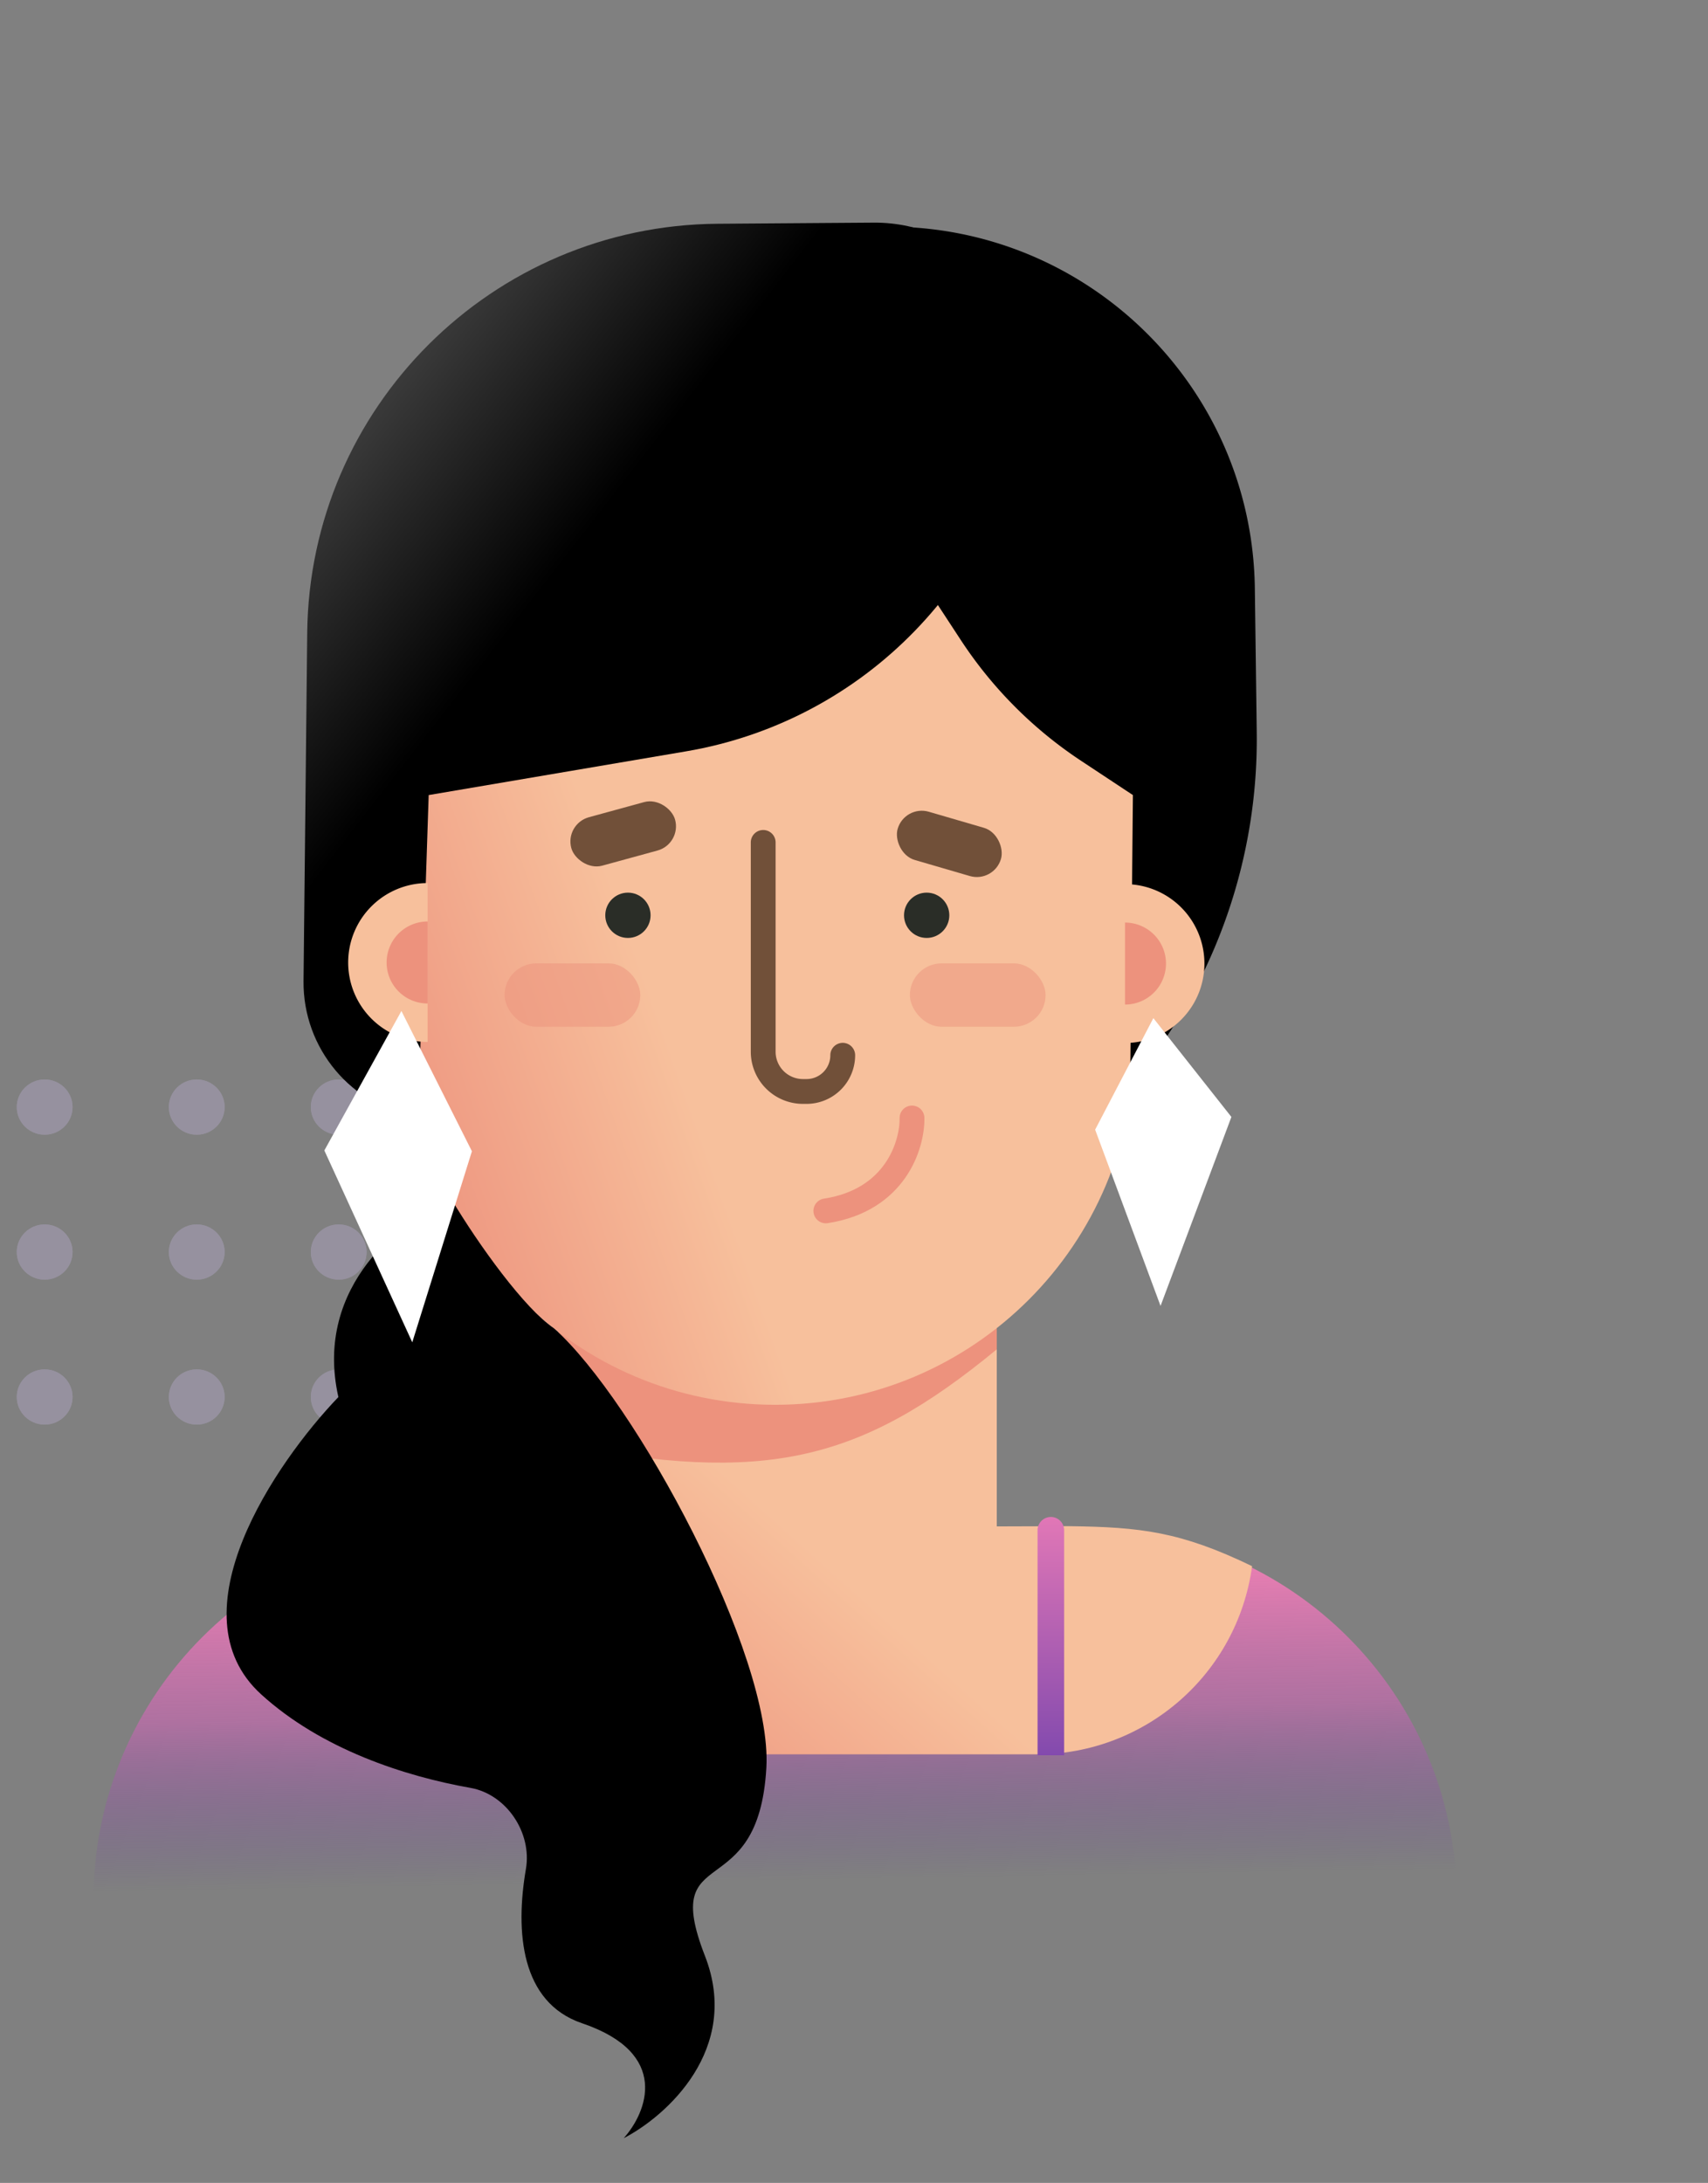 <svg width="313" height="400" viewBox="0 0 313 400" fill="none" xmlns="http://www.w3.org/2000/svg"><rect x="0" y="0" width="313" height="400" fill="#808080" stroke="none"/><g opacity=".268"><ellipse cx="5.11" cy="5.059" rx="5.11" ry="5.059" transform="matrix(-1 0 0 1 148.611 197.806)" fill="#d2c0f3"/><ellipse cx="5.11" cy="5.059" rx="5.11" ry="5.059" transform="matrix(-1 0 0 1 122.596 197.806)" fill="#d2c0f3"/><ellipse cx="5.11" cy="5.059" rx="5.11" ry="5.059" transform="matrix(-1 0 0 1 94.726 197.806)" fill="#d2c0f3"/><ellipse cx="5.11" cy="5.059" rx="5.11" ry="5.059" transform="matrix(-1 0 0 1 148.611 197.806)" fill="#d2c0f3"/><ellipse cx="5.11" cy="5.059" rx="5.11" ry="5.059" transform="matrix(-1 0 0 1 122.596 197.806)" fill="#d2c0f3"/><ellipse cx="5.11" cy="5.059" rx="5.11" ry="5.059" transform="matrix(-1 0 0 1 94.726 197.806)" fill="#d2c0f3"/><ellipse cx="5.11" cy="5.059" rx="5.11" ry="5.059" transform="matrix(-1 0 0 1 148.611 224.366)" fill="#d2c0f3"/><ellipse cx="5.11" cy="5.059" rx="5.11" ry="5.059" transform="matrix(-1 0 0 1 122.596 224.366)" fill="#d2c0f3"/><ellipse cx="5.11" cy="5.059" rx="5.11" ry="5.059" transform="matrix(-1 0 0 1 94.726 224.366)" fill="#d2c0f3"/><ellipse cx="5.11" cy="5.059" rx="5.11" ry="5.059" transform="matrix(-1 0 0 1 148.611 224.366)" fill="#d2c0f3"/><ellipse cx="5.11" cy="5.059" rx="5.11" ry="5.059" transform="matrix(-1 0 0 1 122.596 224.366)" fill="#d2c0f3"/><ellipse cx="5.11" cy="5.059" rx="5.11" ry="5.059" transform="matrix(-1 0 0 1 94.726 224.366)" fill="#d2c0f3"/><ellipse cx="5.11" cy="5.059" rx="5.11" ry="5.059" transform="matrix(-1 0 0 1 148.611 250.927)" fill="#652bd2"/><ellipse cx="5.11" cy="5.059" rx="5.11" ry="5.059" transform="matrix(-1 0 0 1 122.596 250.927)" fill="#652bd2"/><ellipse cx="5.11" cy="5.059" rx="5.11" ry="5.059" transform="matrix(-1 0 0 1 94.726 250.927)" fill="#652bd2"/><ellipse cx="5.11" cy="5.059" rx="5.11" ry="5.059" transform="matrix(-1 0 0 1 148.611 250.927)" fill="#652bd2"/><ellipse cx="5.11" cy="5.059" rx="5.11" ry="5.059" transform="matrix(-1 0 0 1 122.596 250.927)" fill="#652bd2"/><ellipse cx="5.11" cy="5.059" rx="5.11" ry="5.059" transform="matrix(-1 0 0 1 94.726 250.927)" fill="#652bd2"/><ellipse cx="5.11" cy="5.059" rx="5.11" ry="5.059" transform="matrix(-1 0 0 1 67.18 197.806)" fill="#d2c0f3"/><ellipse cx="5.11" cy="5.059" rx="5.11" ry="5.059" transform="matrix(-1 0 0 1 41.165 197.806)" fill="#d2c0f3"/><ellipse cx="5.11" cy="5.059" rx="5.11" ry="5.059" transform="matrix(-1 0 0 1 13.295 197.806)" fill="#d2c0f3"/><ellipse cx="5.11" cy="5.059" rx="5.11" ry="5.059" transform="matrix(-1 0 0 1 67.18 197.806)" fill="#d2c0f3"/><ellipse cx="5.11" cy="5.059" rx="5.11" ry="5.059" transform="matrix(-1 0 0 1 41.165 197.806)" fill="#d2c0f3"/><ellipse cx="5.11" cy="5.059" rx="5.11" ry="5.059" transform="matrix(-1 0 0 1 13.295 197.806)" fill="#d2c0f3"/><ellipse cx="5.11" cy="5.059" rx="5.11" ry="5.059" transform="matrix(-1 0 0 1 67.18 224.366)" fill="#d2c0f3"/><ellipse cx="5.11" cy="5.059" rx="5.11" ry="5.059" transform="matrix(-1 0 0 1 41.165 224.366)" fill="#d2c0f3"/><ellipse cx="5.11" cy="5.059" rx="5.11" ry="5.059" transform="matrix(-1 0 0 1 13.295 224.366)" fill="#d2c0f3"/><ellipse cx="5.11" cy="5.059" rx="5.11" ry="5.059" transform="matrix(-1 0 0 1 67.18 224.366)" fill="#d2c0f3"/><ellipse cx="5.11" cy="5.059" rx="5.11" ry="5.059" transform="matrix(-1 0 0 1 41.165 224.366)" fill="#d2c0f3"/><ellipse cx="5.11" cy="5.059" rx="5.11" ry="5.059" transform="matrix(-1 0 0 1 13.295 224.366)" fill="#d2c0f3"/><ellipse cx="5.11" cy="5.059" rx="5.11" ry="5.059" transform="matrix(-1 0 0 1 67.18 250.927)" fill="#d2c0f3"/><ellipse cx="5.11" cy="5.059" rx="5.11" ry="5.059" transform="matrix(-1 0 0 1 41.165 250.927)" fill="#d2c0f3"/><ellipse cx="5.11" cy="5.059" rx="5.11" ry="5.059" transform="matrix(-1 0 0 1 13.295 250.927)" fill="#d2c0f3"/><ellipse cx="5.11" cy="5.059" rx="5.11" ry="5.059" transform="matrix(-1 0 0 1 67.18 250.927)" fill="#d2c0f3"/><ellipse cx="5.11" cy="5.059" rx="5.11" ry="5.059" transform="matrix(-1 0 0 1 41.165 250.927)" fill="#d2c0f3"/><ellipse cx="5.11" cy="5.059" rx="5.11" ry="5.059" transform="matrix(-1 0 0 1 13.295 250.927)" fill="#d2c0f3"/></g><path d="M17.138 348.111c0-37.597 30.478-68.076 68.075-68.076h113.658c37.597 0 68.075 30.479 68.075 68.076z" fill="url(#a)"/><path d="m182.665 279.699 13.201-.042c13.118.161 20.472.989 33.585 7.328-2.687 19.753-19.556 34.482-39.49 34.482h-88.757c-21.111 0-39.123-15.276-42.572-36.104 10.843-4.048 17.37-5.075 29.576-5.356l14.152-.047v-57.054h80.305z" fill="url(#b)"/><path d="M182.665 222.906H102.36v41.661c37.768 7.446 55.221 3.352 80.305-17.314z" fill="#ed927d"/><path d="M76.283 112.238c0-36.315 29.44-65.755 65.755-65.755 36.316 0 65.755 29.44 65.755 65.755v79.423c0 36.315-29.439 65.755-65.755 65.755s-65.755-29.44-65.755-65.755z" fill="url(#c)"/><rect x="165.79" y="147.457" width="19.718" height="9.205" rx="4.602" transform="rotate(16.252 165.79 147.457)" fill="#715039"/><rect x="103.48" y="150.966" width="19.718" height="9.205" rx="4.602" transform="rotate(-15.318 103.48 150.966)" fill="#715039"/><circle cx="115.071" cy="167.719" r="4.15" fill="#2a2d27"/><circle cx="169.817" cy="167.719" r="4.15" fill="#2a2d27"/><path d="M56.299 115.972c.436-41.323 33.903-74.675 75.227-74.97l28.57-.204c17.308-.124 30.694 15.143 28.308 32.287-4.578 32.893-29.941 59.029-62.682 64.592l-47.163 8.012-1.951 59.073c-12.204-2.018-21.113-12.635-20.983-25.004z" fill="url(#d)"/><path d="M62.01 255.999c-4.648-20.625 12.183-32.966 20.655-36.355 5.12 8.599 13.526 20.193 18.845 23.757 14.887 13.193 40.092 59.876 38.93 80.501-1.452 25.781-19.608 13.072-11.256 34.496 6.681 17.139-7.141 29.412-14.888 33.406 4.236-4.72 8.642-15.541-7.625-21.06-11.263-3.821-12.268-16.797-10.294-28.276 1.14-6.63-3.55-13.684-10.175-14.857-11.994-2.124-27.282-7.061-38.354-17.144-16.268-14.815 2.663-42.485 14.161-54.468" fill="#000"/><path d="M78.36 190.923a14.554 14.554 0 0 1-10.291-24.847 14.56 14.56 0 0 1 10.292-4.264v29.111" fill="#f7c09c"/><path d="M78.361 183.88a7.5 7.5 0 0 1-5.312-2.201 7.5 7.5 0 0 1-2.2-5.312 7.516 7.516 0 0 1 7.512-7.513z" fill="#ed927d"/><path d="M229.956 107.806c-.483-36.743-30.407-66.275-67.153-66.275-15.604 0-24.971 17.326-16.425 30.382l29.675 45.339a77.3 77.3 0 0 0 22.037 22.141l9.52 6.295-.501 53.21 1.429-1.77a98.2 98.2 0 0 0 21.765-62.959z" fill="#000"/><path d="M206.161 191.119a14.554 14.554 0 1 0 0-29.11z" fill="#f7c09c"/><path d="m200.69 207.002 10.67-20.437 14.3 18.106-12.984 34.625zm-114.21 3.957-12.92-25.703-14.123 25.557 16.114 35.153z" fill="#fff"/><path d="M206.161 184.077a7.5 7.5 0 0 0 5.312-2.2 7.52 7.52 0 0 0 1.629-8.188 7.52 7.52 0 0 0-4.066-4.065 7.5 7.5 0 0 0-2.875-.572z" fill="#ed927d"/><rect opacity=".5" x="92.468" y="176.53" width="24.866" height="11.608" rx="5.804" fill="#ed927d"/><rect opacity=".5" x="166.743" y="176.53" width="24.866" height="11.608" rx="5.804" fill="#ed927d"/><path d="M139.859 154.364v38.35a7.29 7.29 0 0 0 7.288 7.288h.652a6.636 6.636 0 0 0 6.636-6.637" stroke="#715039" stroke-width="4.546" stroke-linecap="round"/><path d="M167.128 204.859c.083 4.853-2.961 15.052-15.791 17.026" stroke="#ed927d" stroke-width="4.546" stroke-linecap="round"/><path d="M190.138 280.408a2.435 2.435 0 1 1 4.871 0v41.234h-4.871z" fill="url(#e)"/><defs><linearGradient id="a" x1="142.042" y1="280.035" x2="143.119" y2="344.51" gradientUnits="userSpaceOnUse"><stop stop-color="#ff85b8"/><stop offset=".525" stop-color="#c869b2" stop-opacity=".644"/><stop offset="1" stop-color="#6537a6" stop-opacity="0"/></linearGradient><linearGradient id="b" x1="144.042" y1="279.821" x2="106.071" y2="322.16" gradientUnits="userSpaceOnUse"><stop stop-color="#f7c09c"/><stop offset="1" stop-color="#ed927d"/></linearGradient><linearGradient id="c" x1="71.546" y1="217.563" x2="219.082" y2="164.748" gradientUnits="userSpaceOnUse"><stop stop-color="#ed927d"/><stop offset=".364" stop-color="#f7c09c"/><stop offset="1" stop-color="#f7c09c"/></linearGradient><linearGradient id="d" x1="115.486" y1="87.226" x2="76.535" y2="56.977" gradientUnits="userSpaceOnUse"><stop/><stop offset="1" stop-color="#404040"/></linearGradient><linearGradient id="e" x1="192.573" y1="277.973" x2="192.573" y2="321.642" gradientUnits="userSpaceOnUse"><stop stop-color="#e177b6"/><stop offset="1" stop-color="#834aae"/></linearGradient></defs></svg>